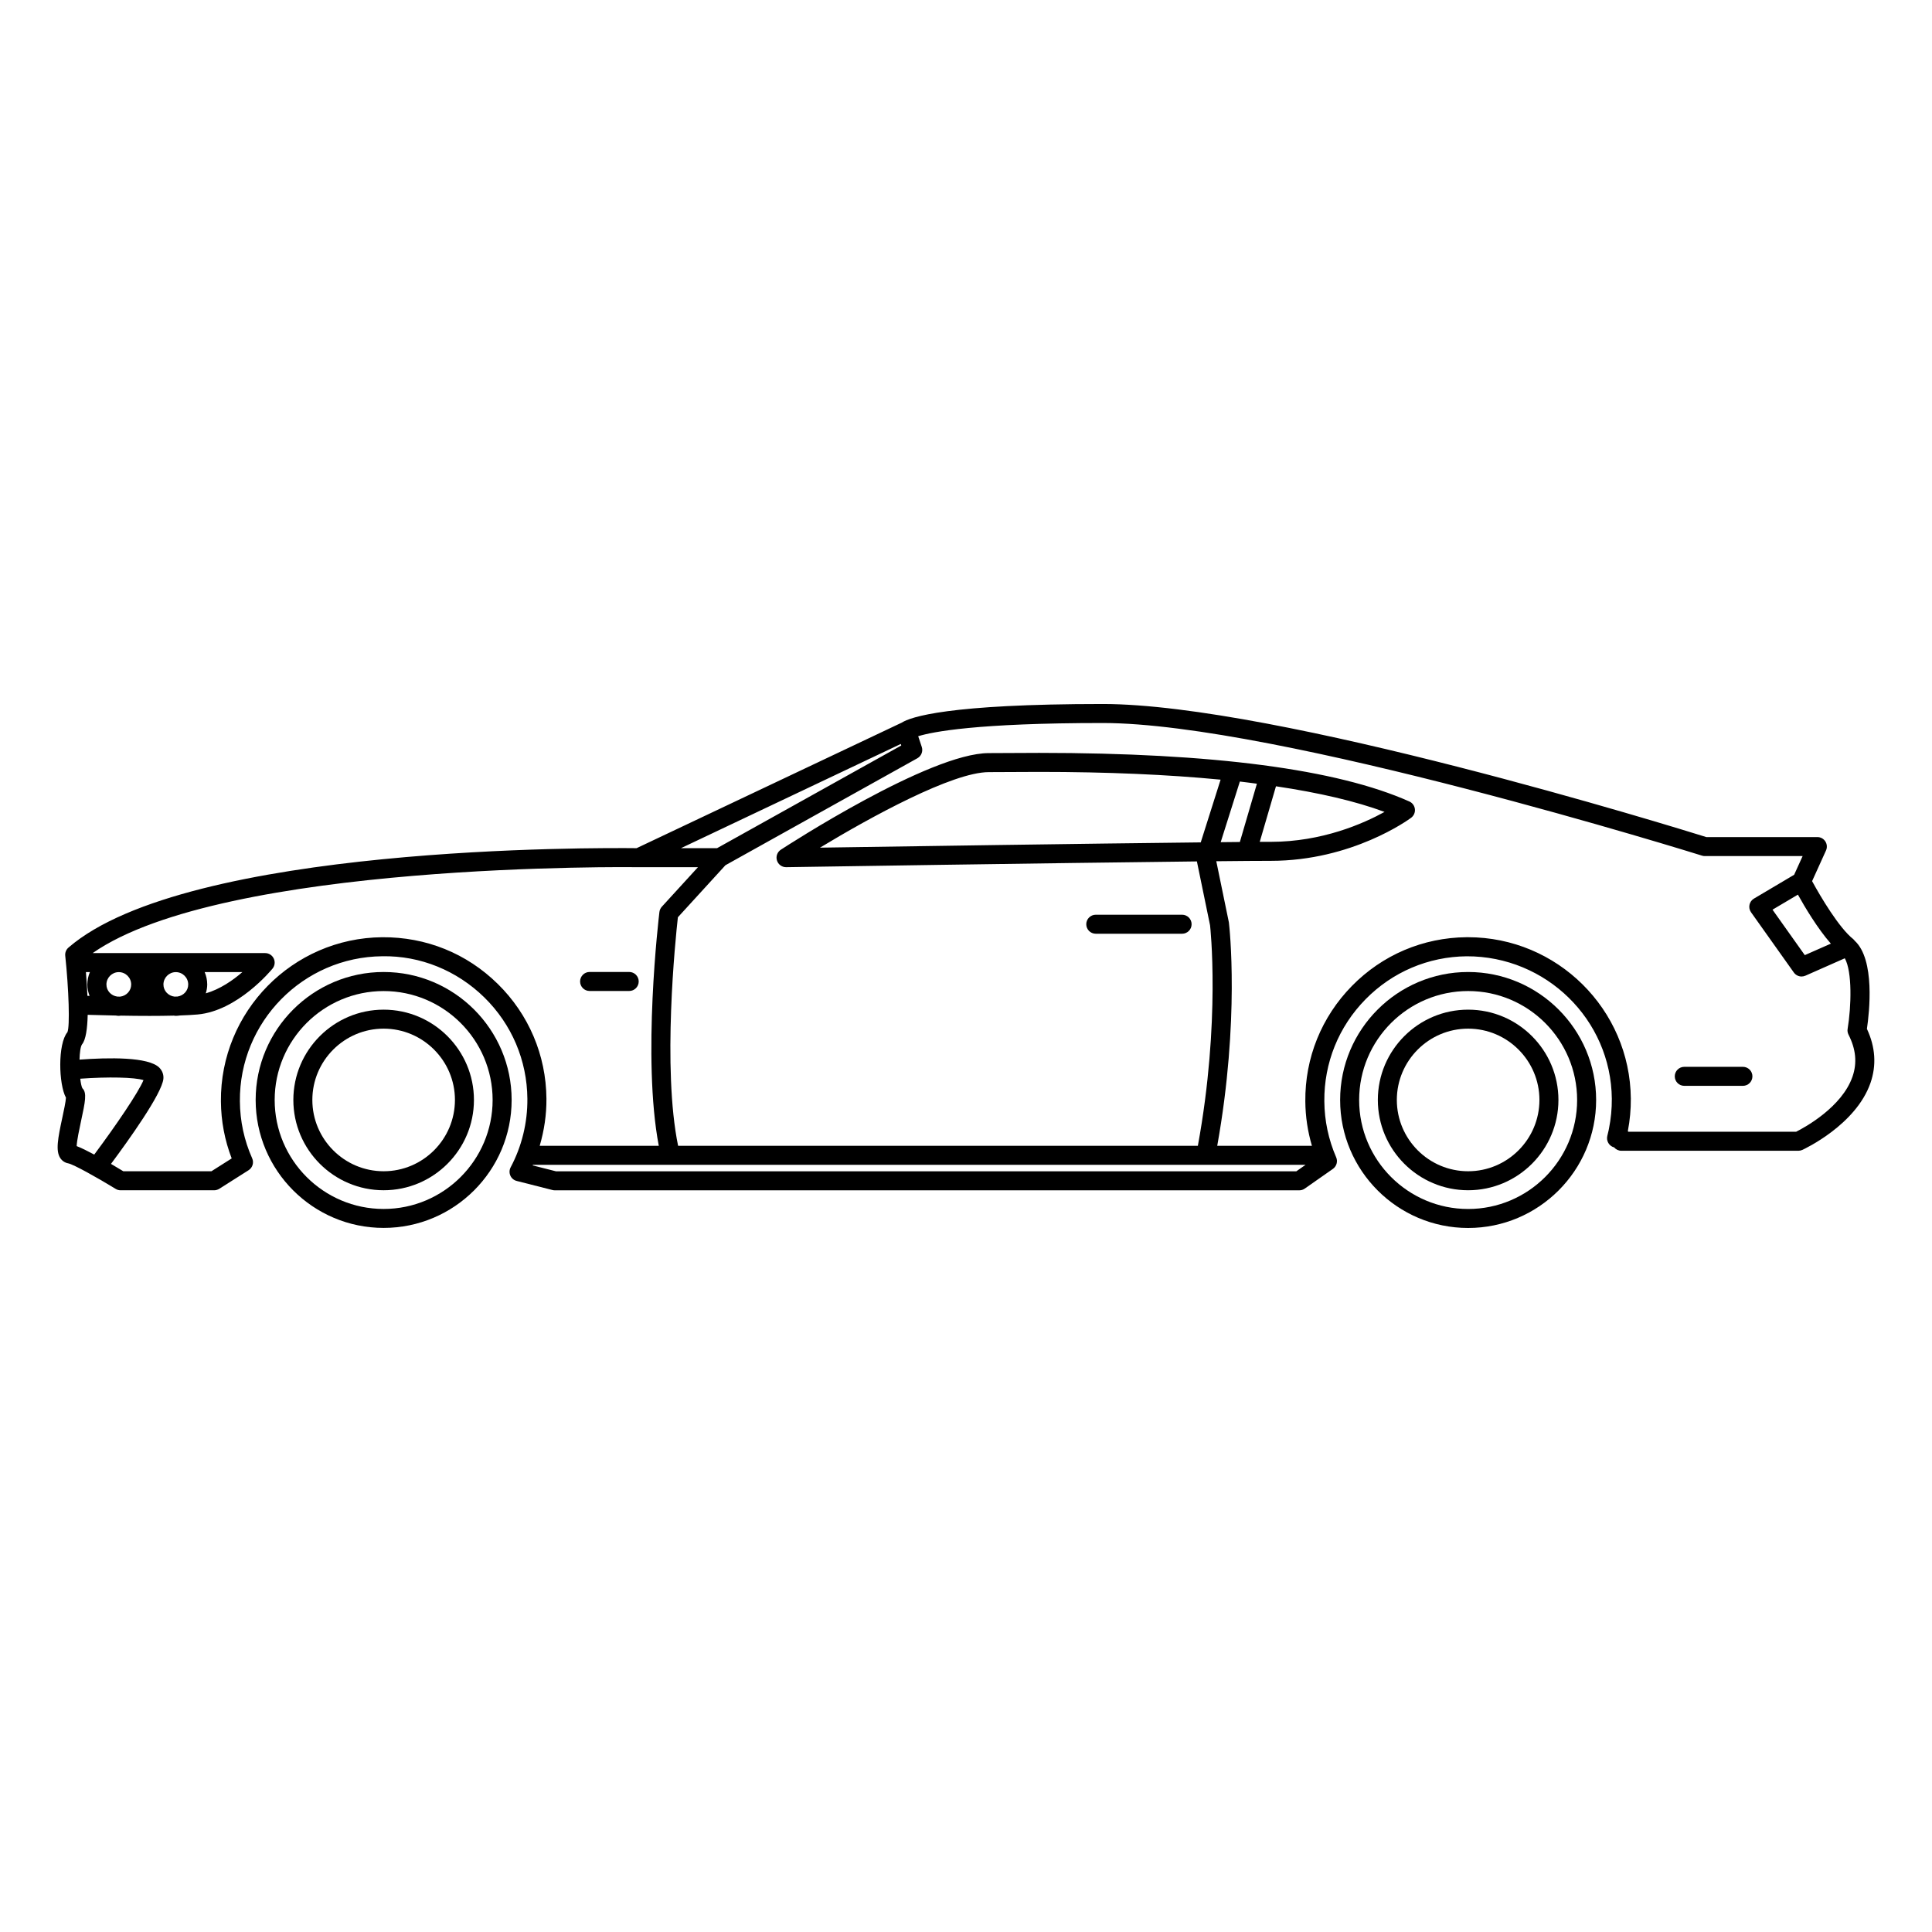 <?xml version="1.0" encoding="UTF-8"?>
<!-- Uploaded to: ICON Repo, www.iconrepo.com, Generator: ICON Repo Mixer Tools -->
<svg fill="#000000" width="800px" height="800px" version="1.1" viewBox="144 144 512 512" xmlns="http://www.w3.org/2000/svg">
 <g>
  <path d="m245.67 401.59c-18.703 0-33.918 15.215-33.918 33.91s15.215 33.91 33.918 33.91 33.918-15.219 33.918-33.91c0-18.695-15.219-33.91-33.918-33.91zm0 62.797c-15.926 0-28.879-12.953-28.879-28.879 0-15.922 12.957-28.867 28.879-28.867s28.879 12.949 28.879 28.867c0 15.926-12.957 28.879-28.879 28.879z"/>
  <path d="m245.67 411.57c-13.195 0-23.93 10.734-23.93 23.93 0 13.195 10.734 23.93 23.93 23.93s23.93-10.734 23.93-23.93c0-13.191-10.742-23.93-23.93-23.93zm0 42.824c-10.418 0-18.895-8.48-18.895-18.895 0-10.41 8.473-18.895 18.895-18.895 10.418 0 18.895 8.484 18.895 18.895-0.004 10.418-8.477 18.895-18.895 18.895z"/>
  <path d="m533.07 401.59c-18.707 0-33.922 15.219-33.922 33.918 0 18.707 15.219 33.918 33.922 33.918 18.703 0 33.922-15.219 33.922-33.918 0-18.699-15.215-33.918-33.922-33.918zm0 62.805c-15.926 0-28.883-12.957-28.883-28.883 0-15.922 12.957-28.875 28.883-28.875 15.926 0 28.883 12.953 28.883 28.875 0 15.926-12.957 28.883-28.883 28.883z"/>
  <path d="m533.07 411.57c-13.195 0-23.93 10.734-23.93 23.93 0 13.195 10.734 23.93 23.93 23.93 13.195 0 23.93-10.734 23.93-23.93 0-13.191-10.734-23.93-23.93-23.93zm0 42.824c-10.414 0-18.895-8.48-18.895-18.895 0-10.41 8.48-18.895 18.895-18.895 10.414 0 18.895 8.484 18.895 18.895-0.004 10.418-8.48 18.895-18.895 18.895z"/>
  <path d="m638.75 416.66c0.66-4.43 2.195-18.379-3.231-23.348-0.102-0.109-0.172-0.238-0.289-0.324-0.031-0.023-0.039-0.066-0.07-0.086-3.758-2.938-8.711-11.297-10.934-15.391l3.68-8.117c0.352-0.77 0.297-1.684-0.172-2.41-0.469-0.727-1.258-1.152-2.117-1.152h-29.426c-8.305-2.594-113.93-35.266-159.92-35.266-41.086 0-50.969 3.445-53.316 4.949l-70.25 33.258c-10.098-0.109-119.12-0.855-150.56 26.344-0.625 0.535-0.945 1.355-0.855 2.172 0.465 4.316 0.785 9.094 0.902 12.949 0 0.004-0.004 0.012-0.004 0.016 0 0.012 0.004 0.02 0.004 0.031 0.105 3.668 0.02 6.492-0.332 7.269-2.586 3.094-2.328 13.789-0.383 17.34-0.035 0.984-0.574 3.488-0.941 5.199-1.215 5.644-1.84 8.926-0.539 10.844 0.5 0.734 1.246 1.215 2.102 1.367 1.371 0.266 7.578 3.715 12.551 6.762 0.398 0.25 0.852 0.371 1.316 0.371h24.773c0.48 0 0.945-0.137 1.352-0.383l7.785-4.934c1.055-0.672 1.461-2.012 0.953-3.152-2.121-4.769-3.219-9.859-3.258-15.121-0.18-21.016 16.758-38.25 37.75-38.43 10.066-0.18 19.773 3.789 27.043 10.922 7.262 7.133 11.309 16.672 11.395 26.832 0.055 6.34-1.477 12.625-4.43 18.172-0.363 0.691-0.395 1.496-0.082 2.207 0.312 0.711 0.938 1.23 1.684 1.414l9.457 2.402c0.207 0.055 0.414 0.082 0.621 0.082h197.32c0.52 0 1.02-0.156 1.441-0.457l7.461-5.219c0.977-0.691 1.344-1.977 0.871-3.062-2.035-4.699-3.098-9.688-3.141-14.852-0.098-10.176 3.789-19.781 10.922-27.035 7.125-7.254 16.66-11.301 26.816-11.395 20.98-0.055 38.266 16.742 38.449 37.754 0.02 2.672-0.238 5.324-0.754 7.894-0.051 0.172-0.09 0.348-0.105 0.527-0.105 0.473-0.211 0.945-0.332 1.406-0.336 1.344 0.465 2.707 1.793 3.059 0.48 0.551 1.164 0.898 1.926 0.898h46.914c0.359 0 0.719-0.086 1.047-0.227 0.57-0.273 14.176-6.606 18.055-17.738 1.629-4.699 1.312-9.523-0.945-14.344zm-9.555-22.586-6.906 3.047-8.555-12.047 6.731-3.988c1.777 3.215 5.211 8.988 8.73 12.988zm-246.48-52.914 0.133 0.402-48.824 27.211h-9.562zm-214.89 60.457c-0.434 1.008-0.68 2.117-0.68 3.281 0.004 1.062 0.227 2.086 0.594 3.023-0.195-0.004-0.398-0.012-0.574-0.016-0.086-2.047-0.223-4.172-0.398-6.289zm-3.512 46.109c0.074-1.551 0.734-4.613 1.152-6.578 1.117-5.188 1.629-7.562 0.359-8.762-0.238-0.48-0.422-1.395-0.555-2.519 7.438-0.535 14.348-0.383 16.758 0.371-1.324 3.231-7.273 11.984-13.055 19.734-1.742-0.926-3.414-1.773-4.66-2.246zm111.59-42.984c-8.223-8.082-18.988-12.449-30.617-12.367-23.773 0.207-42.949 19.723-42.742 43.508 0.039 5.219 1.004 10.293 2.856 15.109l-5.375 3.406-23.344-0.004c-0.902-0.543-2.047-1.23-3.269-1.949 4.621-6.207 13.492-18.582 13.887-22.547 0.105-1.094-0.277-2.144-1.082-2.961-2.891-2.902-13.531-2.691-21.148-2.125 0.055-1.859 0.262-3.473 0.672-4.051 0.996-1.195 1.41-4.144 1.496-7.824 1.812 0.059 4.418 0.121 7.438 0.188 0.273 0.031 0.535 0.086 0.812 0.086 0.191 0 0.371-0.047 0.562-0.059 2.418 0.047 5.004 0.074 7.594 0.074 2.191 0 4.348-0.023 6.379-0.074 0.195 0.016 0.383 0.059 0.578 0.059 0.387 0 0.754-0.066 1.129-0.105 1.688-0.059 3.285-0.137 4.621-0.258 10.59-0.938 19.496-11.699 19.871-12.16 0.613-0.746 0.742-1.789 0.324-2.672-0.418-0.883-1.305-1.438-2.277-1.438h-23.625c-0.016 0-0.031-0.004-0.051-0.004s-0.031 0.004-0.051 0.004h-15.012c-0.016 0-0.031-0.004-0.051-0.004s-0.031 0.004-0.051 0.004h-6.875c34.723-24.223 143.55-22.773 144.68-22.766 0.004 0 0.016 0 0.02-0.004 0.004 0 0.012 0.004 0.02 0.004h15.695l-9.574 10.477c-0.352 0.387-0.578 0.875-0.641 1.395-0.195 1.637-4.594 38.734-0.168 61.969h-31.559c1.188-4.055 1.824-8.277 1.785-12.523-0.098-11.52-4.688-22.309-12.902-30.387zm-103.7 0.16c0-1.797 1.461-3.266 3.258-3.281h0.047c1.797 0.016 3.258 1.48 3.258 3.281 0 1.691-1.309 3.043-2.957 3.219-0.238-0.004-0.48-0.012-0.711-0.016-1.621-0.207-2.894-1.531-2.894-3.203zm15.109 0c0-1.797 1.461-3.266 3.258-3.281h0.051c1.797 0.016 3.258 1.48 3.258 3.281 0 1.641-1.238 2.953-2.828 3.188-0.266 0.012-0.527 0.02-0.801 0.023-1.645-0.184-2.938-1.527-2.938-3.211zm10.926-3.285h9.984c-2.508 2.191-5.965 4.559-9.688 5.633 0.223-0.746 0.383-1.535 0.383-2.352-0.004-1.164-0.246-2.273-0.68-3.281zm289.3 52.789h-196.21l-6.16-1.562c0.02-0.055 0.035-0.105 0.055-0.152h204.76zm147.39-25.078c-2.797 8.082-12.66 13.453-14.93 14.594h-44.516l-0.082-0.215c0.539-2.812 0.805-5.688 0.785-8.578-0.207-23.652-19.523-42.758-43.141-42.758h-0.383c-11.516 0.102-22.305 4.68-30.379 12.906-8.074 8.219-12.469 19.086-12.359 30.602 0.031 4.035 0.629 7.969 1.75 11.773h-25.094c5.984-33.352 3.25-57.965 3.082-59.227l-3.332-16.188c6.297-0.07 11.34-0.105 14.438-0.105 21.574 0 36.566-10.941 37.191-11.41 0.719-0.535 1.102-1.406 1.004-2.297-0.102-0.891-0.66-1.664-1.477-2.023-19.094-8.539-52.094-12.879-98.086-12.879-3.441 0-6.465 0.02-8.953 0.039l-4.41 0.02c-15.684 0-53.504 24.555-55.105 25.598-0.941 0.613-1.367 1.777-1.031 2.848 0.324 1.059 1.301 1.785 2.41 1.785h0.039c0.871-0.016 71.273-1.113 108.84-1.527l3.488 16.934c0.035 0.258 2.832 25.375-3.234 58.434h-137.74c-4.231-20.555-0.695-54.91-0.059-60.566l12.605-13.793 50.863-28.348c1.055-0.59 1.547-1.848 1.164-3.004l-0.945-2.836c3.762-1.16 15.477-3.5 48.941-3.5 46.094 0 157.67 34.797 158.8 35.156 0.238 0.074 0.492 0.109 0.746 0.109h25.895l-2.246 4.953-10.656 6.316c-0.605 0.359-1.031 0.945-1.18 1.641-0.145 0.691 0.004 1.406 0.414 1.984l11.336 15.957c0.484 0.68 1.254 1.062 2.051 1.062 0.336 0 0.691-0.074 1.02-0.215l10.438-4.613c2 3.57 1.723 12.801 0.75 18.695-0.098 0.527-0.004 1.082 0.242 1.562 1.957 3.836 2.305 7.481 1.047 11.113zm-172.72-62.086c-29.457 0.316-80.316 1.082-100.9 1.395 13.426-8.125 35.137-20.016 44.738-20.016l4.445-0.02c2.484-0.016 5.496-0.039 8.922-0.039 18.168 0 34.117 0.715 48.059 2.055zm5.289-0.055 5.078-16.07c1.559 0.176 3.012 0.379 4.516 0.574l-4.516 15.445c-1.559 0.016-3.254 0.031-5.078 0.051zm10.348-0.086 4.301-14.727c11.438 1.707 21.105 3.949 28.773 6.793-5.586 3.082-16.539 7.93-30.148 7.93-0.828 0-1.832 0-2.926 0.004z"/>
  <path d="m605.89 426.72h-15.539c-1.391 0-2.519 1.133-2.519 2.519 0 1.391 1.129 2.519 2.519 2.519h15.539c1.391 0 2.519-1.129 2.519-2.519s-1.125-2.519-2.519-2.519z"/>
  <path d="m434.39 391.45h22.879c1.391 0 2.519-1.129 2.519-2.519 0-1.387-1.129-2.519-2.519-2.519h-22.879c-1.391 0-2.519 1.133-2.519 2.519 0 1.391 1.129 2.519 2.519 2.519z"/>
  <path d="m300.25 406.62h10.496c1.391 0 2.519-1.133 2.519-2.519 0-1.391-1.129-2.519-2.519-2.519h-10.496c-1.391 0-2.519 1.129-2.519 2.519s1.125 2.519 2.519 2.519z"/>
 </g>
</svg>